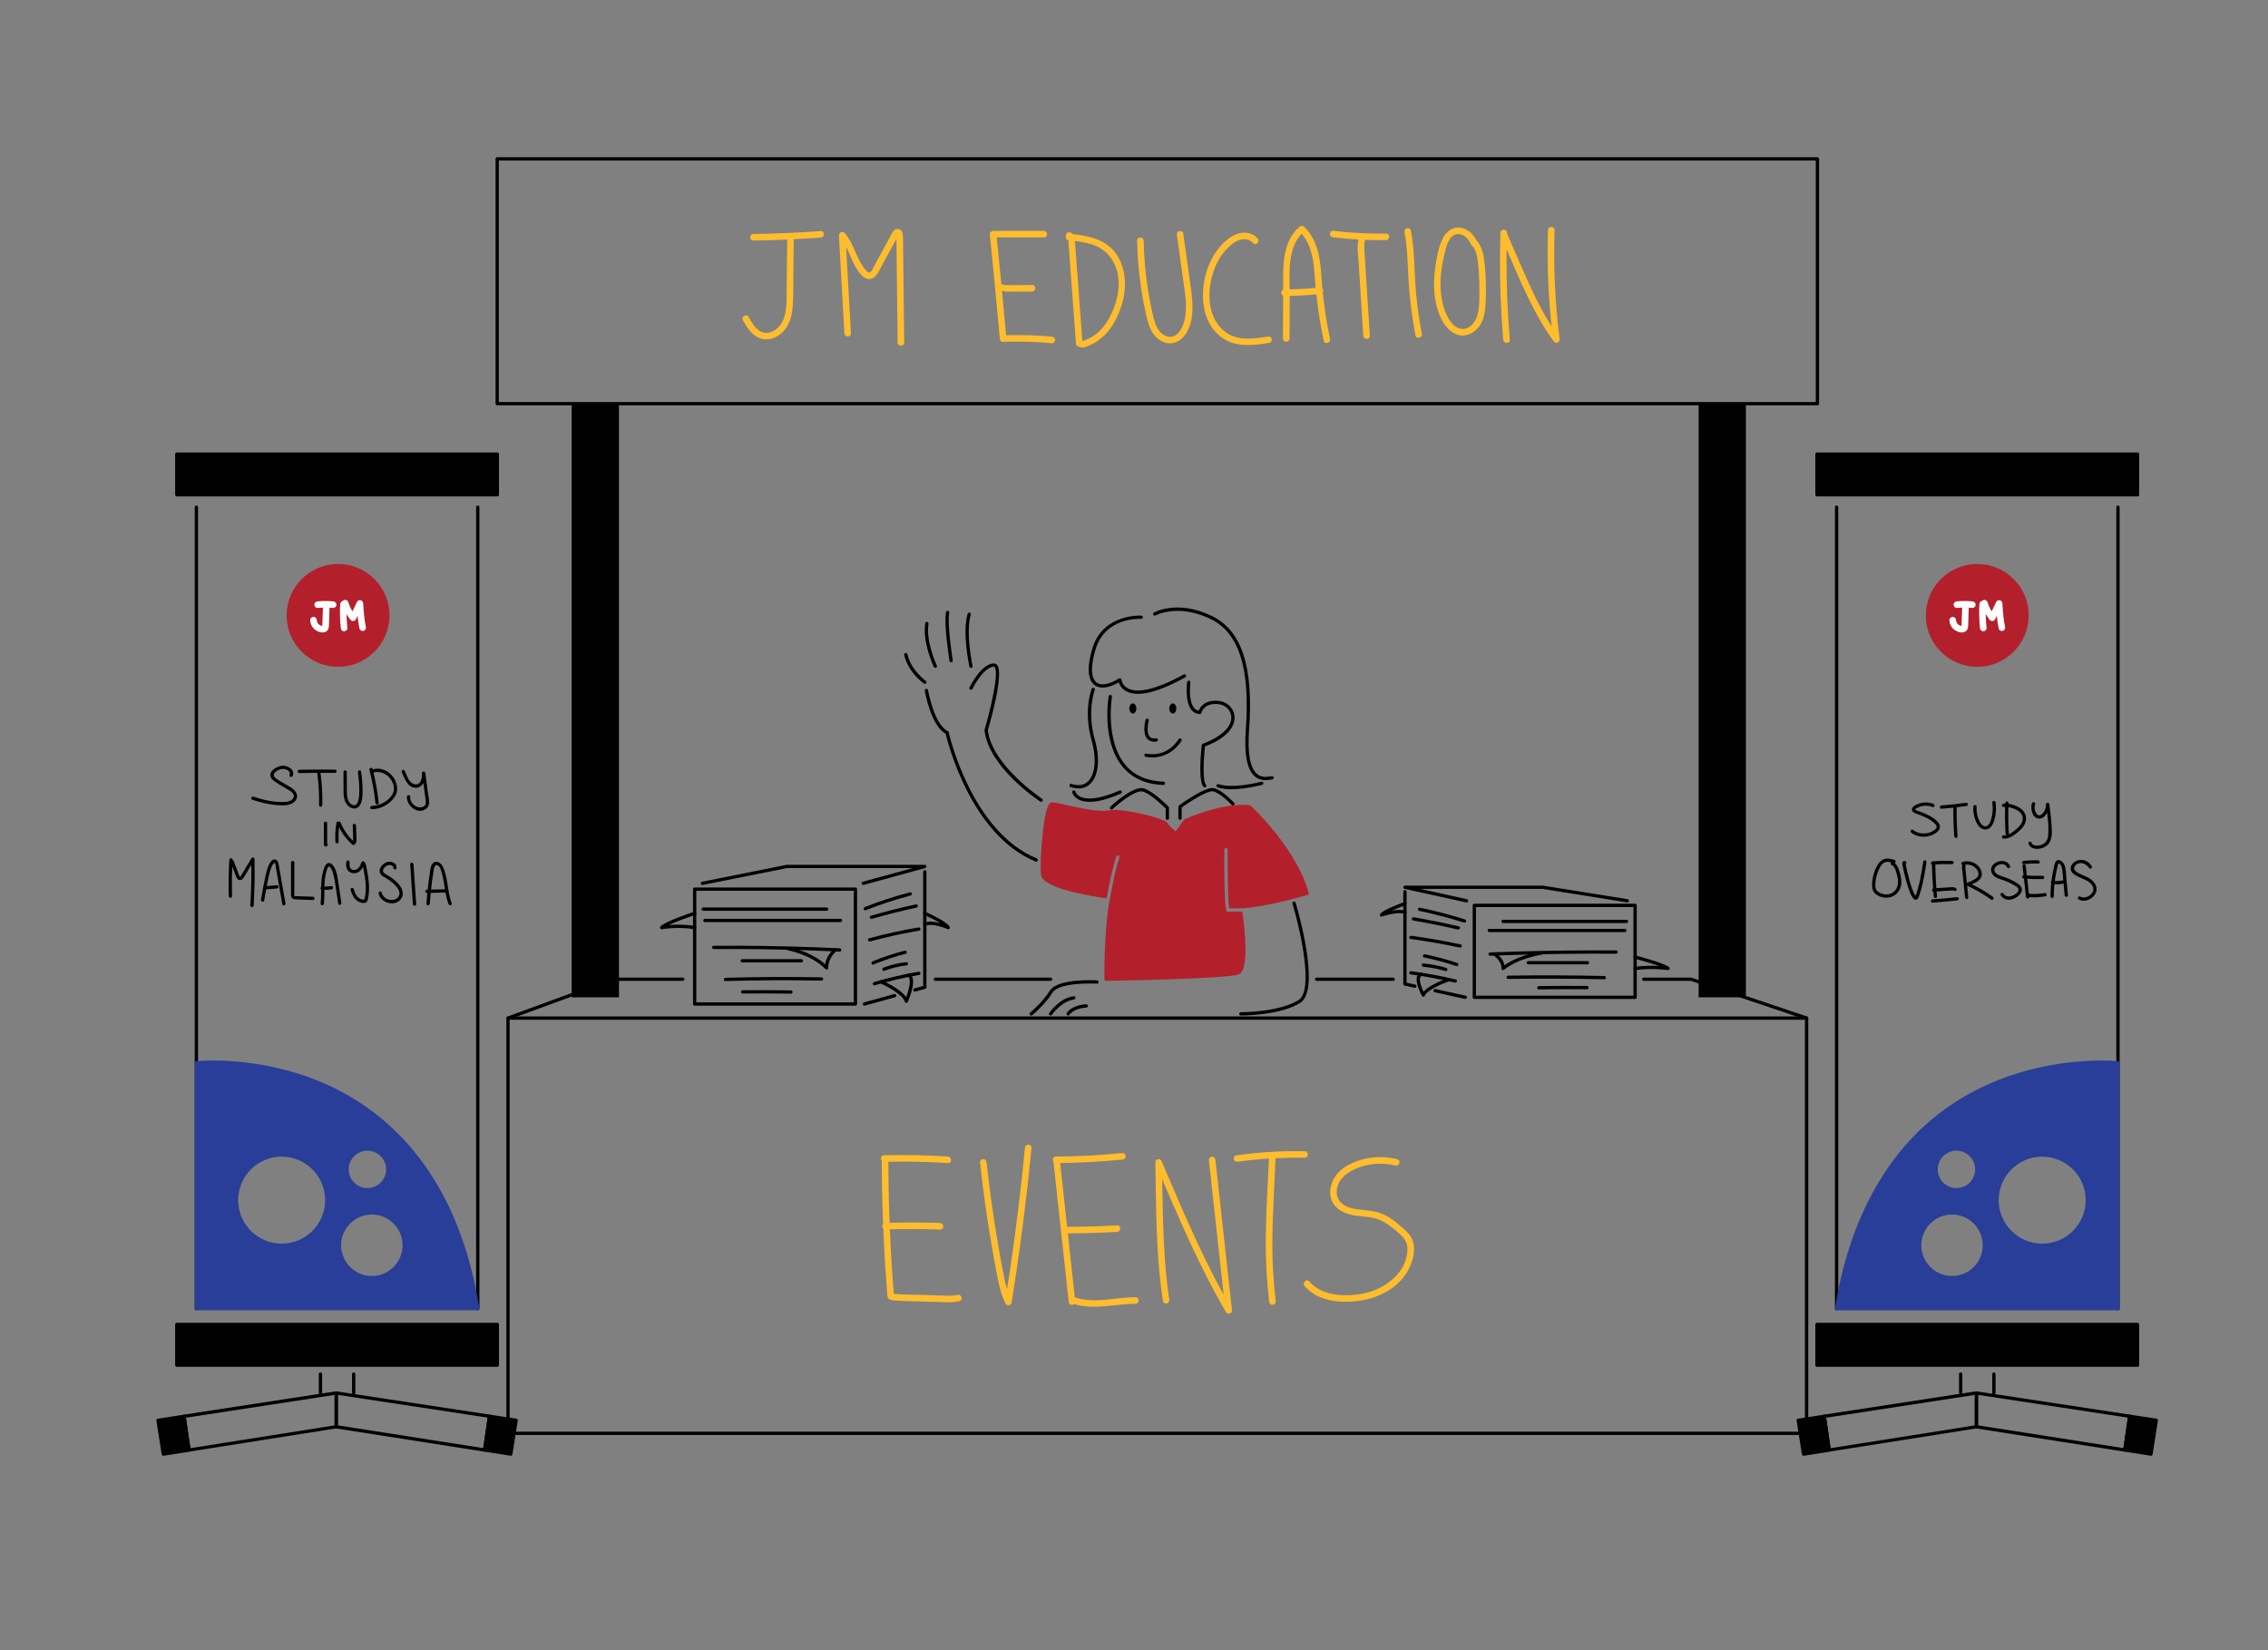 <?xml version="1.0" encoding="UTF-8"?>
<svg id="vector" xmlns="http://www.w3.org/2000/svg" version="1.1" viewBox="0 0 690.23 502.34">
  <rect x="0" y="0" width="690.23" height="502.34" fill="#808080" stroke="none"/>
  <!-- Generator: Adobe Illustrator 30.1.0, SVG Export Plug-In . SVG Version: 2.1.1 Build 136)  -->
  <defs>
    <style>
      .st0 {
        fill: #fdbd2e;
      }

      .st1 {
        fill: #293e98;
      }

      .st2 {
        fill: #fff;
      }

      .st3 {
        fill: #b41f2c;
      }
    </style>
  </defs>
  <path d="M553.1,123.36H151.32c-.28,0-.5-.22-.5-.5V48.35c0-.28.22-.5.5-.5h401.79c.28,0,.5.22.5.5v74.51c0,.28-.22.5-.5.5h-.01ZM151.82,122.36h400.79V48.85H151.82v73.51Z"/>
  <path d="M549.82,436.76H154.6c-.28,0-.5-.22-.5-.5v-126.38c0-.28.22-.5.5-.5h395.21c.28,0,.5.22.5.5v126.38c0,.28-.22.5-.5.5h.01ZM155.1,435.76h394.21v-125.38H155.1v125.38Z"/>
  <path d="M346.31,211.18c-1.38,0-2.55-.26-3.52-.77-1.46-.78-2.07-1.95-2.32-2.71-4.01,2.27-6.23,1.7-7.39.8-2.11-1.64-2.32-5.63-.6-11.25,3.22-10.51,14.76-9.9,14.87-9.88.28.02.48.25.47.53-.02.28-.26.49-.53.47-.44-.03-10.87-.57-13.85,9.18-1.57,5.12-1.47,8.82.26,10.17,1.37,1.07,3.8.64,6.85-1.21.15-.09.33-.1.48-.02.15.08.26.23.27.4,0,.07.2,1.72,1.98,2.65,2.16,1.13,6.86,1.31,16.95-4.25.24-.14.55-.05.68.2.13.24.05.55-.2.68-6.06,3.34-10.88,5.02-14.39,5.02h0Z"/>
  <path d="M366.61,239.64c-.14,0-.28-.06-.38-.17-1.66-1.92-.62-11.59-.49-12.69.02-.19.15-.35.32-.41,5.82-2.18,9.05-5.34,8.64-8.46-.25-1.89-1.89-3.41-3.92-3.6-4.4-.44-5.1,2.5-5.13,2.62-.05.23-.25.4-.49.4h-.01c-1-.03-1.84-.42-2.49-1.18-2.15-2.52-1.41-8.31-1.38-8.55.04-.27.29-.47.56-.43.27.04.47.29.43.56,0,.06-.72,5.59,1.15,7.77.38.45.84.71,1.39.8.4-1.01,1.81-3.39,6.07-2.98,2.48.24,4.5,2.12,4.81,4.47.22,1.72-.21,6.04-8.99,9.42-.43,4-.72,10.45.29,11.62.18.21.16.52-.05.71-.09.08-.21.12-.33.12v-.02Z"/>
  <path d="M385.16,237.45c-1.07,0-2.31-.25-3.39-1.24-2.3-2.1-3.16-6.71-2.63-14.12,1.37-18.88-2.1-29.62-10.92-33.79-9.89-4.67-16.5-1.01-16.57-.97-.24.13-.54.05-.68-.19-.14-.24-.05-.54.19-.68.29-.16,7.14-3.96,17.49.94,9.24,4.37,12.89,15.41,11.49,34.76-.51,6.98.27,11.46,2.3,13.31,1.42,1.3,3.17,1,4.33.81l.27-.04c.26-.04.53.14.57.42.04.27-.14.53-.42.57l-.26.04c-.46.08-1.09.18-1.78.18h.01Z"/>
  <path d="M374.78,240.22c-2.98,0-4.21-.58-4.29-.63-.25-.12-.35-.42-.22-.67.12-.25.42-.34.67-.23.05.02,3.45,1.55,12.93-.76.26-.07.54.1.6.37.07.27-.1.54-.37.6-4.15,1.01-7.19,1.31-9.32,1.31h0Z"/>
  <path d="M354.07,238.92h-.02c-5.37-.19-9.57-2.08-12.46-5.63-6.38-7.83-4.28-20.82-4.18-21.37.05-.27.31-.46.58-.41s.46.3.41.58c-.02.13-2.12,13.1,3.97,20.57,2.7,3.31,6.65,5.08,11.72,5.26.28,0,.49.24.48.52,0,.27-.23.48-.5.48h0Z"/>
  <path d="M328.24,239.97c-.72,0-1.53-.13-2.44-.43-.26-.09-.4-.37-.32-.63.09-.26.37-.4.63-.32,2.05.69,3.78.43,5-.74,2.24-2.14,2.67-7.05,1.11-12.5-2.55-8.93-.09-15.43.01-15.7.1-.26.38-.39.65-.28.26.1.38.39.29.65-.02.06-2.44,6.48.01,15.06,1.69,5.9,1.16,11.07-1.38,13.5-.74.71-1.89,1.4-3.57,1.4h.01Z"/>
  <path d="M331.58,244.05c-1.28,0-2.37-.22-3.27-.67-1.65-.83-1.98-2.13-1.99-2.19-.06-.27.1-.54.37-.6.27-.07.53.1.6.37.01.04.26.94,1.51,1.55,1.63.79,5.03,1.11,11.92-1.89.26-.11.55,0,.66.26.11.25,0,.55-.26.66-3.86,1.68-7.05,2.52-9.53,2.52h-.01Z"/>
  <path d="M355.27,249.53c-.28,0-.5-.22-.5-.5v-2.93c-.76-.76-4.43-4.34-6.9-5.16-2.14-.72-7.42,3.6-9.27,5.32-.2.19-.52.18-.71-.03-.19-.2-.18-.52.03-.71.73-.68,7.17-6.56,10.27-5.54,2.98.99,7.26,5.37,7.44,5.55.09.09.14.22.14.35v3.14c0,.28-.22.5-.5.5h0Z"/>
  <path d="M359.13,249.53c-.28,0-.5-.22-.5-.5v-3.5c0-.16.08-.31.21-.4.81-.59,7.97-5.74,10.52-5.25s6.09,4.31,6.24,4.47c.19.2.17.52-.03.71s-.52.18-.71-.03c-.04-.04-3.47-3.74-5.7-4.17-1.57-.3-6.59,2.8-9.54,4.93v3.24c0,.28-.22.5-.5.5h.01Z"/>
  <path d="M351.28,225.75c-.9,0-1.62-.29-2.14-.88-1.57-1.78-.55-5.61-.5-5.77.07-.26.34-.42.61-.35.27.07.42.35.35.61-.26.96-.72,3.71.29,4.85.41.47,1.05.63,1.93.5.27-.03.53.15.57.42s-.15.53-.42.57c-.24.03-.47.05-.69.05h0Z"/>
  <path d="M350.63,230.54c-1.19,0-1.97-.2-1.99-.2-.27-.07-.43-.34-.36-.61s.34-.42.61-.36c.24.06,5.97,1.48,9.82-4.39.15-.23.46-.29.69-.14s.29.46.14.69c-2.8,4.27-6.62,5.01-8.92,5.01h0Z"/>
  <ellipse cx="356.93" cy="215.63" rx="1.07" ry="1.54"/>
  <ellipse cx="344.76" cy="215.63" rx="1.07" ry="1.54"/>
  <path d="M316.85,244.04c-.09,0-.19-.03-.28-.08-.64-.42-15.69-10.45-16.95-21.66,0-.07,0-.13.02-.2,1.9-6.44,4.41-17.29,3.07-19.04-.09-.12-.18-.15-.26-.14-2.67.07-5.6,4.89-6.5,6.75-.12.25-.42.35-.67.23-.25-.12-.35-.42-.23-.67.14-.29,3.56-7.21,7.38-7.31.45.02.81.17,1.08.53,2.05,2.68-2.24,17.67-2.88,19.83,1.29,10.7,16.34,20.73,16.49,20.83.23.15.29.46.14.69-.1.15-.26.22-.42.22v.02Z"/>
  <path d="M295.5,203.28c-.23,0-.44-.16-.49-.39-.09-.42-2.23-10.42-.52-16.08.08-.26.36-.41.62-.33s.41.36.33.62c-1.63,5.42.52,15.48.54,15.58.06.27-.11.54-.38.59-.04,0-.07,0-.11,0h0Z"/>
  <path d="M289.45,201.59c-.24,0-.45-.18-.49-.42-.07-.47-1.79-11.43-1.06-14.86.06-.27.32-.45.59-.39s.44.32.39.59c-.68,3.25,1.05,14.38,1.07,14.5.04.27-.14.53-.42.57h-.08Z"/>
  <path d="M284.65,203.28c-.19,0-.37-.11-.45-.29-.14-.3-3.53-7.5-2.62-13.28.04-.27.3-.46.57-.42.27.04.46.3.42.57-.86,5.47,2.5,12.62,2.54,12.7.12.25.01.55-.24.67-.07.03-.14.05-.21.05h-.01Z"/>
  <path d="M281.45,208.15c-.1,0-.2-.03-.29-.09-.2-.14-4.8-3.45-5.98-8.69-.06-.27.11-.54.38-.6.27-.06.54.11.6.38,1.1,4.86,5.54,8.06,5.58,8.09.23.16.28.47.12.7-.1.14-.25.21-.41.21h0Z"/>
  <path d="M315.34,262.26c-.06,0-.13-.01-.19-.04-19.6-8.06-26.69-36.05-27.36-38.9-4.46-2.43-6.28-12.63-6.35-13.07-.05-.27.13-.53.41-.58.27-.06.53.13.58.41.02.1,1.86,10.46,6.02,12.45.14.07.24.19.27.34.07.3,6.76,30.17,26.82,38.42.25.11.38.4.27.65-.08.19-.27.31-.46.31h0Z"/>
  <path d="M377.76,309.09h-.12c-.28,0-.5-.23-.5-.5s.23-.5.5-.5h.05c.78,0,11.59-.07,17.47-3.67,4.87-2.98.35-22.21-1.81-29.37-.08-.26.07-.54.33-.62.27-.08.54.07.62.33.33,1.08,7.9,26.52,1.37,30.51-6.04,3.7-16.59,3.82-17.92,3.82h.01Z"/>
  <path d="M313.83,309.09c-.14,0-.29-.06-.39-.18-.17-.21-.14-.53.07-.7.04-.03,3.76-3.09,5.94-6.62,2.38-3.87,13.94-3.22,14.43-3.19.28.02.49.25.47.53-.02.27-.22.48-.53.47-3.18-.19-11.81-.07-13.52,2.72-2.27,3.69-6,6.75-6.16,6.88-.09.08-.2.11-.32.11v-.02Z"/>
  <path d="M319.74,309.09c-.1,0-.19-.03-.28-.08-.23-.15-.29-.46-.14-.69.12-.18,3.04-4.47,7.4-5.1.27-.03.53.15.57.42.04.27-.15.53-.42.57-3.92.57-6.69,4.62-6.72,4.66-.1.14-.25.22-.42.22h.01Z"/>
  <path d="M325.08,309.09c-.07,0-.15-.02-.22-.05-.25-.12-.35-.41-.23-.66.04-.09,1.16-2.33,5.9-2.72.26-.02.52.18.54.46.02.28-.18.52-.46.54-4.1.34-5.07,2.14-5.08,2.16-.09.17-.27.27-.45.27Z"/>
  <path d="M549.82,310.38s-.11,0-.16-.03l-35.07-11.8h-14.34c-.28,0-.5-.22-.5-.5s.22-.5.5-.5h14.43s.11,0,.16.03l35.14,11.83c.26.09.4.37.31.63-.07.21-.26.34-.47.34h0Z"/>
  <path d="M424,298.55h-23.3c-.28,0-.5-.22-.5-.5s.22-.5.5-.5h23.3c.28,0,.5.22.5.5s-.22.5-.5.5Z"/>
  <path d="M319.74,298.55h-35.09c-.28,0-.5-.22-.5-.5s.22-.5.5-.5h35.09c.28,0,.5.22.5.5s-.22.5-.5.5Z"/>
  <path d="M154.6,310.38c-.2,0-.4-.12-.47-.33-.09-.26.04-.55.3-.64l32.28-11.83c.05-.02.11-.03.17-.03h20.89c.28,0,.5.22.5.5s-.22.5-.5.5h-20.8l-32.2,11.8c-.06.02-.11.03-.17.03Z"/>
  <g>
    <path d="M260.34,306.09h-48.93c-.28,0-.5-.22-.5-.5v-34.97c0-.28.22-.5.5-.5h48.93c.28,0,.5.22.5.5v34.97c0,.28-.22.5-.5.5ZM211.91,305.09h47.93v-33.97h-47.93v33.97Z"/>
    <path d="M262.71,269.36c-.22,0-.42-.15-.48-.37-.07-.27.08-.54.35-.61l15.15-4.16h-38.25l-25.61,5.13c-.26.06-.53-.12-.59-.39-.05-.27.12-.53.39-.59l25.7-5.14h42.06c.25,0,.46.18.5.42.03.25-.12.48-.36.55l-18.73,5.14s-.09.02-.13.02Z"/>
    <path d="M263.09,306.09c-.22,0-.42-.15-.48-.37-.07-.27.08-.54.35-.62l9.18-2.54c.27-.07.54.08.62.35.07.27-.08.54-.35.62l-9.18,2.54s-.09.02-.13.02h0Z"/>
    <path d="M278.42,301.84c-.22,0-.42-.15-.48-.37-.07-.27.08-.54.35-.62l2.66-.74v-34.74c0-.28.22-.5.5-.5s.5.22.5.5v35.12c0,.22-.15.42-.37.48l-3.03.84s-.09.02-.13.02h0Z"/>
    <path d="M214.01,277.21h37.58c.64,0,.64-1,0-1h-37.58c-.64,0-.64,1,0,1h0Z"/>
    <path d="M214.52,280.66h41.28c.64,0,.64-1,0-1h-41.28c-.64,0-.64,1,0,1h0Z"/>
    <path d="M255.55,288.64c-9.95-.47-19.91-.74-29.87-.78-2.82-.01-5.65,0-8.47.01-.64,0-.64,1,0,1,9.96-.07,19.93.06,29.88.42,2.82.1,5.64.22,8.46.35.64.03.64-.97,0-1h0Z"/>
    <path d="M225.89,292.93h18.02c.64,0,.64-1,0-1h-18.02c-.64,0-.64,1,0,1h0Z"/>
    <path d="M220.78,298.61c9.75-.28,19.51-.32,29.27-.14.64.01.64-.99,0-1-9.76-.18-19.52-.13-29.27.14-.64.02-.64,1.02,0,1h0Z"/>
    <path d="M226.02,302.4c4.9-.06,9.8-.04,14.7.05.64.01.64-.99,0-1-4.9-.09-9.8-.1-14.7-.05-.64,0-.64,1.01,0,1h0Z"/>
    <path d="M251.58,295.1c-.13,0-.26-.05-.36-.15-4.37-4.43-11.42-5.7-11.49-5.71-.27-.05-.46-.31-.41-.58s.31-.46.58-.41c.29.05,6.65,1.19,11.23,5.24.18-1.17.79-3.05,2.8-4.79.21-.18.52-.16.71.05.18.21.16.52-.05.71-2.74,2.37-2.52,4.98-2.51,5.09.02.21-.09.41-.29.5-.07.03-.14.05-.21.05h0Z"/>
    <path d="M211.41,282.83h-.08c-5.13-.87-9.83-.01-9.88,0-.2.04-.42-.06-.52-.24-.11-.18-.09-.41.04-.57,1.21-1.48,9.35-4.2,10.28-4.5.27-.09.54.06.63.32.09.26-.06.54-.32.63-2.38.79-5.89,2.07-8.03,3.09,1.91-.16,4.83-.25,7.96.28.27.05.46.3.41.58-.04.24-.25.42-.49.42h0Z"/>
    <path d="M263.45,277.05c4.47-1.77,9.04-3.26,13.69-4.48.62-.16.36-1.13-.27-.96-4.65,1.21-9.22,2.71-13.69,4.48-.59.23-.33,1.2.27.96h0Z"/>
    <path d="M265.33,279.67c4.51-1.3,9.06-2.45,13.64-3.44.63-.14.36-1.1-.27-.96-4.58,1-9.13,2.15-13.64,3.44-.62.18-.35,1.14.27.96h0Z"/>
    <path d="M264.77,286.54c4.95-1.33,9.96-2.43,15.01-3.29.63-.11.36-1.07-.27-.96-5.05.87-10.06,1.96-15.01,3.29-.62.17-.36,1.13.27.96h0Z"/>
    <path d="M265.81,293.58c3.19-1.32,6.47-2.41,9.81-3.27.62-.16.36-1.12-.27-.96-3.34.86-6.62,1.95-9.81,3.27-.59.24-.33,1.21.27.96h0Z"/>
    <path d="M269.14,295.48c2.16-.82,4.41-1.38,6.7-1.63.27-.03.5-.21.5-.5,0-.25-.23-.53-.5-.5-2.39.26-4.73.81-6.97,1.67-.6.23-.34,1.19.27.96h0Z"/>
    <path d="M266.25,299.88c4.45-1.3,8.97-2.35,13.54-3.15.63-.11.36-1.07-.27-.96-4.57.79-9.09,1.84-13.54,3.15-.62.18-.35,1.15.27.96h0Z"/>
    <path d="M275.84,305.24h-.04c-.21-.02-.39-.16-.45-.37-.61-2.18-5.6-4.77-7.47-5.59-.25-.11-.37-.4-.26-.66.11-.25.41-.37.66-.26.26.11,5.65,2.48,7.5,5.16.96-2.55,1.64-5.71.51-6.25-.25-.12-.35-.42-.23-.67s.42-.35.67-.23c2.6,1.25.09,7.35-.44,8.56-.08.18-.26.3-.46.3h.01Z"/>
    <path d="M288.6,282.83c-.06,0-.13-.01-.19-.04-1.97-.82-5.52-1.8-6.66-.96-.22.17-.53.12-.7-.1s-.12-.54.1-.7c1.13-.84,3.28-.52,5.03-.05-1.35-.81-3.2-1.76-4.94-2.54-.25-.11-.36-.41-.25-.66s.41-.36.66-.25c1.62.74,6.94,3.24,7.42,4.64.06.19.01.39-.13.53-.09.09-.22.13-.34.13Z"/>
  </g>
  <g>
    <path d="M497.62,304.05h-48.93c-.28,0-.5-.22-.5-.5v-27.98c0-.28.22-.5.5-.5h48.93c.28,0,.5.22.5.5v27.98c0,.28-.22.5-.5.5ZM449.19,303.05h47.93v-26.98h-47.93v26.98Z"/>
    <path d="M446.31,274.67s-.07,0-.11-.01l-18.73-4.11c-.25-.05-.42-.29-.39-.54s.24-.45.5-.45h41.96l25.78,4.12c.27.04.46.3.42.57-.04.27-.3.46-.57.42l-25.7-4.11h-37.28l14.23,3.13c.27.06.44.33.38.6-.05.23-.26.39-.49.39h0Z"/>
    <path d="M445.93,304.05s-.07,0-.11-.01l-9.18-2.03c-.27-.06-.44-.33-.38-.6.06-.27.32-.44.6-.38l9.18,2.03c.27.06.44.33.38.6-.05.23-.26.39-.49.39h0Z"/>
    <path d="M430.6,300.66s-.07,0-.11-.01l-3.03-.67c-.23-.05-.39-.25-.39-.49v-28.1c0-.28.22-.5.5-.5s.5.22.5.5v27.7l2.63.58c.27.06.44.33.38.6-.05.23-.26.39-.49.39h0Z"/>
    <path d="M495.01,279.95h-37.58c-.64,0-.64,1,0,1h37.58c.64,0,.64-1,0-1h0Z"/>
    <path d="M494.5,282.71h-41.28c-.64,0-.64,1,0,1h41.28c.64,0,.64-1,0-1h0Z"/>
    <path d="M453.48,290.9c9.95-.38,19.91-.59,29.87-.63,2.82-.01,5.65,0,8.47.01.64,0,.64-1,0-1-9.96-.06-19.92.05-29.88.33-2.82.08-5.64.18-8.46.28-.64.02-.64,1.02,0,1h0Z"/>
    <path d="M483.13,292.52h-18.02c-.64,0-.64,1,0,1h18.02c.64,0,.64-1,0-1h0Z"/>
    <path d="M488.25,297.07c-9.75-.22-19.51-.26-29.27-.11-.64,0-.64,1.01,0,1,9.76-.14,19.51-.11,29.27.11.64.01.64-.99,0-1h0Z"/>
    <path d="M483,300.1c-4.9-.04-9.8-.03-14.7.04-.64,0-.64,1.01,0,1,4.9-.07,9.8-.08,14.7-.04.64,0,.64-.99,0-1h0Z"/>
    <path d="M457.44,295.26c-.08,0-.17-.02-.24-.06-.18-.1-.28-.3-.25-.5,0-.08.2-2.08-2.47-3.94-.23-.16-.28-.47-.13-.7.16-.23.47-.28.7-.13,2,1.38,2.63,2.9,2.83,3.87,4.58-3.26,10.97-4.18,11.26-4.22.25-.03.52.15.56.43.04.27-.15.53-.43.56-.07,0-7.14,1.03-11.51,4.58-.09.07-.2.11-.32.11h0Z"/>
    <path d="M497.61,295.26c-.25,0-.46-.18-.49-.43-.04-.27.15-.53.43-.56,2.8-.38,5.43-.37,7.32-.26-2.15-.77-5.22-1.66-7.38-2.23-.27-.07-.43-.34-.36-.61s.34-.43.61-.36c1.51.4,9.09,2.45,10.27,3.6.16.15.19.39.1.58-.1.19-.31.31-.52.27-.05,0-4.76-.69-9.91,0h-.07Z"/>
    <path d="M445.84,279.85c-4.5-1.42-9.07-2.61-13.69-3.58-.63-.13-.9.83-.27.96,4.62.97,9.19,2.16,13.69,3.58.62.19.88-.77.27-.96h0Z"/>
    <path d="M443.95,281.95c-4.52-1.04-9.07-1.96-13.64-2.75-.63-.11-.9.85-.27.96,4.57.8,9.12,1.71,13.64,2.75.63.14.89-.82.27-.96h0Z"/>
    <path d="M444.52,287.45c-4.97-1.07-9.98-1.94-15.01-2.63-.63-.09-.9.88-.27.96,5.03.69,10.04,1.57,15.01,2.63.63.13.9-.83.27-.96h0Z"/>
    <path d="M443.48,293.08c-3.22-1.07-6.49-1.94-9.81-2.62-.63-.13-.9.84-.27.96,3.32.68,6.6,1.55,9.81,2.62.61.2.87-.76.27-.96h0Z"/>
    <path d="M440.15,294.6c-2.27-.69-4.61-1.13-6.97-1.34-.64-.06-.64.94,0,1,2.27.2,4.52.64,6.7,1.3.62.19.88-.78.27-.96h0Z"/>
    <path d="M443.04,298.12c-4.47-1.05-8.99-1.88-13.54-2.52-.63-.09-.9.88-.27.96,4.55.63,9.07,1.47,13.54,2.52.63.15.89-.82.27-.96h0Z"/>
    <path d="M433.18,303.38c-.18,0-.35-.1-.44-.26-.22-.41-2.16-4.04-1.46-5.97.19-.51.54-.88,1.04-1.06.26-.1.55.03.65.29s-.03.55-.29.65c-.22.09-.37.24-.46.47-.38,1.02.4,3.07,1,4.36,1.78-2.12,6.89-3.95,7.54-4.18.25-.09.54.05.64.31.09.26-.05.55-.31.64-1.87.65-6.85,2.71-7.44,4.42-.07.19-.23.32-.43.33h-.04Z"/>
    <path d="M420.43,278.99c-.14,0-.27-.06-.37-.16-.13-.14-.17-.35-.09-.53.47-1.12,5.36-3,7.44-3.75.26-.09.55.04.64.3.09.26-.04.55-.3.64-1.42.52-2.94,1.13-4.19,1.69,1.57-.28,3.31-.4,4.27.17.24.14.32.45.17.68-.14.24-.45.32-.68.17-1.17-.69-4.75.1-6.74.76-.05.02-.11.03-.16.03h0Z"/>
  </g>
  <path class="st3" d="M398.27,271.79c-3.7-13.63-17.45-26.4-17.59-26.53-.07-.07-.17-.11-.27-.13-7.72-1.11-19.33,3.95-19.82,4.17-.08.04-.15.09-.2.16l-2.63,3.61c-.94-.82-2.17-1.99-2.41-2.51-.69-1.51-14.18-4.76-17.95-3.9-2.63.6-8.76-.75-12.82-1.64-2.16-.48-3.73-.82-4.41-.82h0c-.19,0-.47.07-.74.37-2,2.24-3.05,17.84-2.62,21.68.47,4.16,15.03,6.49,19.97,7.17.67-3.58,2.04-10.6,2.97-12.75.11-.25.4-.37.66-.26.25.11.37.4.26.66-1.2,2.75-3.27,14.53-3.29,14.65,0,.02-.01.03-.02.05-1.46,10.79-1.25,22.17-1.25,22.29,0,.27.23.49.5.49h0c1.5-.02,36.79-.61,40.37-1.97,3.3-1.26,1.84-13.94,1.1-19.09-1.86-.05-3.8-.06-4.17.04-.15.04-.36,0-.48-.1-.23-.18-.92-.71-.82-18.8,0-.28.23-.5.5-.5h0c.28,0,.5.23.5.5-.03,6.14.07,16.02.46,17.87.84-.07,2.52-.05,3.87-.02v-.03c6.92-.28,19.45-3.89,20-4.05.26-.08.42-.35.34-.61h0Z"/>
  <rect x="173.99" y="123.1" width="14.39" height="180.46"/>
  <rect x="516.95" y="123.1" width="14.39" height="180.46"/>
  <g>
    <path class="st0" d="M291.41,394.12c-1.58.38-3.22.25-4.82.2-1.7-.05-3.4-.11-5.09-.16-3.15-.1-6.33-.11-9.48-.34-.53-6.54-.93-13.09-1.2-19.64,5.09-.13,10.19-.12,15.29.06,1.29.04,1.29-1.96,0-2-5.12-.18-10.25-.19-15.37-.06-.13-3.34-.23-6.67-.3-10.01-.05-2.86-.08-5.71-.08-8.57,6.04-.11,12.09.02,18.12.41,1.29.08,1.28-1.92,0-2-6.46-.42-12.94-.55-19.42-.39-.97.02-1.21,1.17-.71,1.72,0,6.4.15,12.8.4,19.2-.35.41-.33,1.08.06,1.44.16,3.83.35,7.66.6,11.48.2,3.05.42,6.1.68,9.15.04.49.36.79.74.9.15.14.35.25.6.27,3.43.28,6.89.27,10.32.39,1.7.05,3.4.11,5.09.16,1.71.06,3.42.13,5.1-.28,1.25-.3.72-2.23-.53-1.93Z"/>
    <path class="st0" d="M312.92,348.38c-.58,0-.95.46-1,1-1.17,12.15-2.64,24.28-4.42,36.36-.33,2.23-.68,4.46-1.03,6.68-.4-1.34-.7-2.72-.97-4.09-.55-2.75-1.05-5.51-1.53-8.27-.97-5.57-1.83-11.16-2.57-16.76-.42-3.17-.8-6.35-1.15-9.53-.06-.54-.42-1-1-1-.49,0-1.06.46-1,1,1.26,11.5,2.98,22.95,5.17,34.31.58,2.99,1.25,5.96,2.6,8.71.36.73,1.69.6,1.83-.24,1.97-12.23,3.64-24.51,5.01-36.83.38-3.45.74-6.9,1.07-10.35.05-.54-.5-1-1-1h-.01Z"/>
    <path class="st0" d="M345.55,394.83c-6.12.02-12.47,2.06-18.45.04-.71-6.49-1.41-12.98-2.12-19.47,5.01-.02,10.01-.17,15.01-.45,1.28-.07,1.29-2.07,0-2-5.07.29-10.15.44-15.23.46-.39-3.54-.77-7.09-1.16-10.63l-.96-8.79c6.33-.07,12.65-.42,18.95-1.05.54-.05,1-.42,1-1,0-.5-.46-1.05-1-1-6.72.68-13.47,1.04-20.22,1.07-.93,0-1.18,1.05-.76,1.63,1.2,11.05,2.4,22.09,3.61,33.14.34,3.13.68,6.27,1.02,9.4.06.54.42,1,1,1,.23,0,.48-.1.67-.27,6.08,1.9,12.44-.06,18.64-.08,1.29,0,1.29-2,0-2Z"/>
    <path class="st0" d="M369.89,353.04c-.06-.54-.42-1-1-1-.49,0-1.06.46-1,1,1.31,11.88,2.61,23.77,3.92,35.65.2,1.81.4,3.61.6,5.42-5.41-9.86-10.07-20.12-14.52-30.44-1.44-3.34-2.86-6.68-4.27-10.02-.01-.03-.04-.04-.05-.06-.21-1.08-1.98-1.03-1.96.18.18,10.99.2,22.02,1.19,32.97.28,3.1.65,6.2,1.11,9.28.08.53.75.83,1.23.7.57-.16.78-.69.7-1.23-1.61-10.73-1.89-21.6-2.08-32.43-.02-1.39-.05-2.77-.07-4.16,4.43,10.43,8.95,20.82,14.16,30.89,1.67,3.22,3.4,6.41,5.22,9.55.47.8,1.98.52,1.86-.5-1.31-11.88-2.61-23.77-3.92-35.65-.37-3.38-.74-6.77-1.11-10.15h-.01Z"/>
    <path class="st0" d="M388.2,352.53c2.95-.14,5.9-.2,8.86-.13,1.29.03,1.29-1.97,0-2-6.98-.15-13.96.28-20.87,1.26-.54.08-.83.76-.7,1.23.16.58.69.77,1.23.7,3.14-.44,6.31-.75,9.47-.95-.53,11.3-1.36,22.65-.76,33.97.17,3.2.45,6.39.82,9.57.06.54.41,1,1,1,.49,0,1.06-.46,1-1-.66-5.63-1.01-11.3-1.03-16.97-.02-5.72.26-11.43.53-17.14.15-3.18.3-6.35.44-9.53h.01Z"/>
    <path class="st0" d="M429.34,376.4c-.86-1.38-2.17-2.43-3.4-3.47-1.26-1.07-2.58-2.09-4.04-2.88-1.54-.83-3.17-1.3-4.9-1.54-1.74-.24-3.51-.28-5.22-.67-1.38-.32-2.78-.85-3.78-1.9-.98-1.02-1.32-2.45-1.16-3.83.4-3.45,3.61-5.63,6.62-6.74,3.58-1.32,7.49-1.54,11.2-.63,1.25.31,1.78-1.62.53-1.93-3.33-.82-6.82-.83-10.15-.01-3,.73-6.15,2.15-8.16,4.57-1.96,2.36-2.79,5.74-1.32,8.57,1.46,2.82,4.76,3.79,7.68,4.16,1.77.22,3.56.27,5.29.74,1.59.43,3.02,1.24,4.34,2.2,1.3.94,2.57,2.01,3.71,3.14,1.2,1.19,1.8,2.53,1.76,4.23-.15,6.24-5.66,10.98-11.22,12.71-3.32,1.03-6.95,1.38-10.4.94-3.12-.4-6.19-1.59-8.27-4.03-.84-.98-2.24.44-1.41,1.41,4.03,4.73,11.04,5.3,16.79,4.46,6.26-.91,12.47-4.28,15.2-10.23,1.29-2.8,2.05-6.49.3-9.27h0Z"/>
  </g>
  <g>
    <path class="st0" d="M249.77,70.33c-6.82.5-13.66.79-20.5.88-1.29.02-1.29,2.02,0,2,3.45-.04,6.91-.14,10.36-.29-.06.42-.07.86-.07,1.28-.02,1.58-.03,3.16-.05,4.74-.04,3.28-.07,6.57-.11,9.85-.03,2.81.08,5.79-.99,8.45-.82,2.05-2.77,4.02-5.11,4.07-2.75.05-4.31-2.75-5.47-4.84-.62-1.13-2.35-.12-1.73,1.01,1.23,2.22,2.69,4.57,5.19,5.49,2.51.93,5.27-.19,7.05-2.03,2.04-2.1,2.72-5.03,2.93-7.87.24-3.24.14-6.52.18-9.77.02-1.91.04-3.82.06-5.74,0-.96.02-1.91.03-2.87,0-.46-.02-.94.02-1.4,0-.16.16-.44-.03-.37.08-.03.14-.08.21-.12,2.68-.13,5.36-.29,8.04-.48,1.28-.09,1.29-2.09,0-2h0Z"/>
    <path class="st0" d="M274.78,71.75c-.04-.9-.38-1.9-1.41-2.05-1.16-.16-1.71.93-2.18,1.79l-1.67,3.07c-1.15,2.12-2.31,4.23-3.46,6.35-.28.52-.73,1.81-1.39,2.01-.63.19-1.48-1.06-1.79-1.47-2.43-3.28-3.1-7.51-5.87-10.58-.71-.79-1.77.03-1.65.88,0,.06-.03.11-.03.18l1.64,29.51c.07,1.28,2.07,1.29,2,0-.49-8.76-.97-17.52-1.46-26.28,1.06,2.06,1.8,4.32,2.99,6.3.85,1.41,2.27,3.56,4.14,3.47,2.04-.09,2.92-2.61,3.74-4.11,1.14-2.08,2.27-4.16,3.41-6.24.26-.47.52-.95.78-1.42.08-.14.16-.29.24-.43,0,.46.01.93.02,1.39.05,4.71.11,9.41.16,14.12.06,5.33.12,10.66.19,15.99.01,1.29,2.01,1.29,2,0-.11-9.62-.22-19.24-.33-28.86-.01-1.21.01-2.42-.04-3.62h-.03Z"/>
    <path class="st0" d="M320.11,102.46c-4.63-.42-9.28-.56-13.92-.43-.4-4.49-.82-8.97-1.24-13.45,1.24.28,2.55.2,3.83.19,1.77,0,3.54-.02,5.31-.03,1.29,0,1.29-2.01,0-2-1.64,0-3.28.02-4.93.03-.78,0-1.57.02-2.35.01-.62,0-1.3,0-1.88-.26-.06-.03-.12-.03-.18-.05-.45-4.73-.92-9.47-1.41-14.2h14.36c1.29,0,1.29-2,0-2h-15.28s-.09.02-.14.03h-.05c-.5,0-1.06.46-1,1,1.07,10.44,2.07,20.88,3,31.33,0,.09.04.18.07.26-.1.56.2,1.19.93,1.16,4.96-.18,9.93-.04,14.87.41.54.05,1-.49,1-1,0-.58-.46-.95-1-1h.01Z"/>
    <path class="st0" d="M335.91,73.83c-2.84-1.67-6.15-2.19-9.38-2.55-.22-.28-.53-.48-.93-.57-.82-.16-1.33.6-1.23,1.22-.02.07-.03.14-.03.21,0,.5.34.82.78.94.07.54.08,1.1.12,1.64l.24,3.24c.16,2.16.32,4.32.48,6.48.32,4.28.64,8.56.95,12.83.18,2.45.36,4.9.55,7.35.06.75.77,1.05,1.32.92.22.23.53.37.93.26,3.23-.92,5.99-2.87,8-5.55,2.02-2.69,3.4-6.03,4.15-9.3,1.44-6.28-.04-13.66-5.96-17.14v.02ZM336.84,98.02c-1.74,2.78-4.3,4.85-7.44,5.8-.67-8.99-1.34-17.98-2-26.96-.09-1.17-.15-2.34-.26-3.5,2.26.27,4.54.66,6.6,1.6,2.57,1.18,4.51,3.2,5.62,5.8,2.37,5.58.58,12.32-2.51,17.27h0Z"/>
    <path class="st0" d="M360.1,71.03c-.08-.54-.76-.83-1.23-.7-.58.16-.77.69-.7,1.23.65,4.62,1.3,9.25,1.94,13.87.59,4.2,1.43,8.68.15,12.84-.48,1.55-1.36,3.23-2.88,3.96-1.58.76-3.29-.08-4.38-1.29-1.34-1.49-1.79-3.61-2.23-5.51-.51-2.21-.95-4.45-1.32-6.69-.84-5.12-1.29-10.3-1.38-15.48-.02-1.29-2.02-1.29-2,0,.09,5.04.53,10.07,1.3,15.05.38,2.45.84,4.88,1.39,7.29.49,2.19,1.04,4.46,2.43,6.27,1.22,1.58,3.19,2.8,5.25,2.63,2.02-.17,3.6-1.52,4.63-3.19,2.41-3.91,1.97-8.97,1.39-13.32-.75-5.67-1.58-11.32-2.37-16.98v.02Z"/>
    <path class="st0" d="M385.79,102.45c-3.49.56-7.25,1.13-10.65-.17-2.89-1.1-5.07-3.72-6.11-6.57-1.23-3.39-1.17-7.14-.4-10.63.7-3.13,2.02-6.19,4.12-8.64,1.13-1.32,2.51-2.63,4.15-3.28,1.52-.6,3.33-.5,4.44.81.84.98,2.24-.44,1.41-1.41-1.16-1.36-3.04-1.92-4.77-1.71-1.93.23-3.61,1.29-5.05,2.55-2.8,2.47-4.7,5.85-5.78,9.4-2.15,7.1-1.36,16.56,5.75,20.61,4.1,2.34,8.97,1.66,13.41.95.53-.08.83-.75.7-1.23-.16-.57-.69-.78-1.23-.7v.02Z"/>
    <path class="st0" d="M402.53,89.02c.1-.15.18-.32.18-.53,0-.25-.11-.51-.29-.7-.36-4.33-.37-8.82-1.85-12.94-.79-2.18-1.96-4.22-3.67-5.82-.42-.39-.99-.36-1.41,0-3.27,2.72-4.49,7-4.83,11.08-.2,2.4-.15,4.82-.16,7.23v.82c-.77.31-.78,1.53,0,1.84,0,1.56-.01,3.12-.02,4.69l-.03,8.34c0,1.29,2,1.29,2,0,.02-4.32.03-8.65.05-12.97,2.71-.04,5.42-.19,8.12-.46.22,2.07.47,4.13.79,6.18.4,2.65.88,5.29,1.44,7.91.27,1.26,2.2.73,1.93-.53-.99-4.67-1.74-9.39-2.22-14.14h-.03ZM393.5,75.65c.55-1.69,1.43-3.22,2.65-4.49,2.53,2.84,3.39,6.74,3.76,10.46.19,1.99.32,3.99.49,5.99-2.63.26-5.28.41-7.92.44-.02-4.12-.26-8.46,1.02-12.41h0Z"/>
    <path class="st0" d="M421.82,71.08c-5.37.09-10.74-.19-16.08-.84-.54-.07-1,.51-1,1,0,.59.46.93,1,1,2.56.31,5.13.53,7.7.67-.55,2.14-.12,4.56.02,6.72.16,2.52.32,5.04.48,7.57.32,5,.63,10.01.95,15.01.08,1.28,2.08,1.29,2,0-.31-4.92-.62-9.84-.94-14.76-.15-2.44-.31-4.88-.46-7.32-.08-1.24-.16-2.48-.24-3.72-.07-1.12-.14-2.23.2-3.31.01-.04,0-.07.01-.1,2.12.08,4.24.12,6.35.08,1.29-.02,1.29-2.02,0-2h0Z"/>
    <path class="st0" d="M430.24,77.16c-.16-2.35-.42-4.7-.87-7.01-.25-1.26-2.18-.73-1.93.53.79,4.02.9,8.12,1.09,12.2.19,4.1.55,8.19,1.11,12.26.32,2.33.7,4.65,1.14,6.96.24,1.26,2.17.73,1.93-.53-.77-4.02-1.35-8.07-1.73-12.14-.38-4.08-.46-8.18-.74-12.27Z"/>
    <path class="st0" d="M449.23,72.98c-1-1.9-2.75-3.45-4.94-3.7-2.44-.28-4.36,1.43-5.33,3.51-1.12,2.39-1.62,5.14-2.03,7.73-.44,2.77-.65,5.58-.42,8.38.24,2.82.88,5.62,2.13,8.17,1.02,2.09,2.7,4.14,5,4.84,2.53.77,5.01-.53,6.52-2.54,1.65-2.21,1.89-5.11,2-7.77.15-3.52.06-7.04-.26-10.55-.26-2.85-.65-5.88-2.67-8.07h0ZM449.65,95.77c-.51,1.92-1.8,3.93-3.9,4.32-1.91.35-3.56-1.12-4.55-2.58-1.3-1.93-2.01-4.25-2.42-6.51-.86-4.77-.18-9.73.99-14.38.46-1.83,1.09-4.47,3.09-5.21,2.06-.76,4.14,1.18,4.83,2.97.12.3.34.53.62.65.99,1.45,1.31,3.29,1.49,5.01.29,2.7.43,5.42.43,8.13,0,2.5.07,5.17-.58,7.61h0Z"/>
    <path class="st0" d="M472.99,77.47c0-2.47.04-4.94.12-7.41.04-1.29-1.96-1.29-2,0-.29,8.64-.04,17.29.76,25.9.11,1.14.22,2.27.35,3.41-4.1-6.44-7.15-13.5-10.19-20.49-1.1-2.53-2.2-5.06-3.3-7.59-.02-.05-.07-.08-.1-.12v-.3c.04-1.29-1.96-1.29-2,0-.27,8.45-.16,16.91.34,25.36.14,2.4.32,4.8.52,7.19.11,1.27,2.11,1.28,2,0-.72-8.43-1.05-16.88-1-25.34,0-.73.03-1.47.04-2.2,3.1,7.28,6.16,14.62,10.1,21.48,1.28,2.23,2.66,4.4,4.18,6.47.27.36.67.59,1.13.46.39-.11.79-.54.73-.96-1.1-8.57-1.67-17.21-1.69-25.86h0Z"/>
  </g>
  <g>
    <rect x="53.3" y="137.71" width="98.56" height="13.39" rx=".5" ry=".5"/>
    <rect x="53.3" y="402.62" width="98.56" height="13.39" rx=".5" ry=".5"/>
    <g>
      <path d="M59.77,398.82c-.28,0-.5-.22-.5-.5v-243.95c0-.28.22-.5.5-.5s.5.22.5.5v243.95c0,.28-.22.5-.5.5Z"/>
      <path d="M145.4,398.82c-.28,0-.5-.22-.5-.5v-243.95c0-.28.22-.5.5-.5s.5.22.5.5v243.95c0,.28-.22.5-.5.5Z"/>
    </g>
    <g>
      <path d="M97.53,424.48c-.28,0-.5-.22-.5-.5v-5.76c0-.28.22-.5.5-.5s.5.22.5.5v5.76c0,.28-.22.5-.5.5Z"/>
      <path d="M107.64,424.48c-.28,0-.5-.22-.5-.5v-5.76c0-.28.22-.5.5-.5s.5.22.5.5v5.76c0,.28-.22.5-.5.5Z"/>
    </g>
    <g>
      <path d="M57.52,441.85c-.11,0-.21-.03-.3-.1-.11-.08-.18-.2-.2-.33l-1.5-10.27c-.04-.27.15-.52.42-.57l46.31-7.1c.14-.02.29.02.4.11.11.1.17.23.17.38v10.29c0,.25-.18.46-.42.49l-44.81,7.08h-.08v.02ZM56.58,431.5l1.36,9.28,43.89-6.93v-9.28l-45.24,6.94h0Z"/>
      <g>
        <path d="M56.31,430.68c-.11-.08-.24-.11-.37-.09l-7.93,1.21c-.13.02-.25.09-.33.2-.08.11-.11.24-.09.37l1.62,10.29c.02.13.09.25.2.33.09.06.19.1.29.1h.08l7.81-1.23c.27-.04.46-.29.42-.57l-1.5-10.27c-.02-.13-.09-.25-.2-.33h0Z"/>
        <path d="M157.49,432c-.08-.11-.2-.18-.33-.2l-8.1-1.23c-.13-.02-.27.01-.37.09-.11.08-.18.2-.2.33l-1.51,10.27c-.04.27.15.52.42.57l7.98,1.25h.08c.24,0,.45-.18.49-.42l1.63-10.29c.02-.13,0-.27-.09-.37h0Z"/>
      </g>
      <path d="M147.48,441.83h-.08l-45.15-7.06c-.24-.04-.42-.25-.42-.49v-10.29c0-.15.06-.28.17-.38s.26-.14.4-.12l46.66,7.08c.27.04.46.29.42.57l-1.51,10.27c-.02.13-.09.25-.2.33-.09.06-.19.1-.3.1h0ZM102.83,433.84l44.23,6.92,1.36-9.28-45.59-6.92v9.28Z"/>
    </g>
  </g>
  <g>
    <g>
      <rect x="552.47" y="137.71" width="98.56" height="13.39" rx=".5" ry=".5"/>
      <rect x="552.47" y="402.62" width="98.56" height="13.39" rx=".5" ry=".5"/>
    </g>
    <g>
      <path d="M558.94,398.82c-.28,0-.5-.22-.5-.5v-243.95c0-.28.22-.5.5-.5s.5.22.5.5v243.95c0,.28-.22.5-.5.5Z"/>
      <path d="M644.57,398.82c-.28,0-.5-.22-.5-.5v-243.95c0-.28.22-.5.5-.5s.5.22.5.5v243.95c0,.28-.22.5-.5.5Z"/>
    </g>
    <g>
      <path d="M596.7,424.48c-.28,0-.5-.22-.5-.5v-5.76c0-.28.22-.5.5-.5s.5.22.5.5v5.76c0,.28-.22.5-.5.5Z"/>
      <path d="M606.81,424.48c-.28,0-.5-.22-.5-.5v-5.76c0-.28.22-.5.5-.5s.5.22.5.5v5.76c0,.28-.22.5-.5.5Z"/>
    </g>
    <g>
      <path d="M555.68,431.01c-.02-.13-.09-.25-.2-.33s-.25-.11-.37-.09l-7.93,1.21c-.13.02-.25.09-.33.2-.08.11-.11.24-.09.37l1.62,10.29c.02.13.09.25.2.33.09.06.19.1.29.1h.08l7.81-1.23c.27-.04.46-.29.42-.57l-1.5-10.27h0Z"/>
      <path d="M556.68,441.85c-.11,0-.21-.03-.3-.1-.11-.08-.18-.2-.2-.33l-1.5-10.27c-.04-.27.15-.52.42-.57l46.31-7.1c.15-.02.29.02.4.11.11.1.17.23.17.38v10.29c0,.25-.18.46-.42.49l-44.81,7.08h-.08v.02ZM555.75,431.5l1.36,9.28,43.89-6.93v-9.28l-45.24,6.94h-.01Z"/>
      <path d="M656.65,432c-.08-.11-.2-.18-.33-.2l-8.1-1.23c-.13-.02-.27.01-.37.09-.11.08-.18.2-.2.33l-1.51,10.27c-.04.27.15.52.42.57l7.98,1.25h.08c.24,0,.45-.18.49-.42l1.63-10.29c.02-.13-.01-.27-.09-.37h0Z"/>
      <path d="M646.64,441.83h-.08l-45.15-7.06c-.24-.04-.42-.25-.42-.49v-10.29c0-.15.06-.28.17-.38s.26-.14.4-.12l46.66,7.08c.27.04.46.29.42.57l-1.51,10.27c-.02.13-.09.25-.2.33-.09.06-.19.1-.3.1h.01ZM601.99,433.84l44.23,6.92,1.36-9.28-45.59-6.92v9.28h0Z"/>
    </g>
  </g>
  <g>
    <g>
      <path d="M89.09,236.15c.82-1.96-1.69-3.26-3.29-3.08-1.5.16-4.16,1.6-3.38,3.49.39.95,1.54,1.53,2.35,2.06,1.02.67,2.1,1.23,3.14,1.85.8.47,1.91,1.29,1.39,2.36-.58,1.19-2.16,1.25-3.3,1.27-3.04.05-6.02-.68-8.89-1.62-.61-.2-.88.76-.27.96,2.29.75,4.63,1.35,7.04,1.57,1.92.17,4.74.43,6.05-1.33,1.23-1.64-.07-3.22-1.52-4.08-.98-.58-1.99-1.11-2.95-1.73-.64-.41-2.51-1.28-2.1-2.25s1.72-1.53,2.68-1.58,2.58.63,2.07,1.84c-.25.59.72.85.96.27h.02Z"/>
      <path d="M91.07,235.3c3.63-.09,7.25-.11,10.88-.05.64,0,.64-.99,0-1-3.63-.05-7.25-.03-10.88.05-.64.02-.64,1.02,0,1h0Z"/>
      <path d="M96.52,235.09c.47,3.3.66,6.64.57,9.97-.02.64.98.64,1,0,.08-3.43-.13-6.85-.61-10.24-.09-.63-1.05-.36-.96.27h0Z"/>
      <path d="M104.53,234.96c0,1.84.01,3.68.02,5.52,0,1.54.07,3.18,1.07,4.44.83,1.04,2.42,1.68,3.51.64s1.19-2.96,1.21-4.38c.03-2.13-.14-4.25-.45-6.36-.1-.63-1.06-.36-.96.27.2,1.34,1.43,10.98-1.55,9.93-1.68-.59-1.81-2.77-1.82-4.25-.02-1.94-.01-3.88-.02-5.81,0-.64-1-.64-1,0h-.01Z"/>
      <path d="M112.43,234.32c.85,3.31,1.46,6.67,1.83,10.07.07.63,1.07.64,1,0-.38-3.48-.99-6.94-1.86-10.33-.16-.62-1.12-.36-.96.27h-.01Z"/>
      <path d="M113.65,235.15c3.12-.93,6.34,1.9,6.23,5.09-.06,1.57-1.4,2.94-2.64,3.76s-2.62,1.26-4.08,1.31c-.64.02-.64,1.02,0,1,1.8-.05,3.56-.65,5-1.74s2.77-2.67,2.72-4.54c-.1-3.74-3.77-6.96-7.49-5.84-.62.18-.35,1.15.27.96h-.01Z"/>
      <path d="M122.29,235.1c.9,1.83,1.59,4.39,4,4.66.95.11,1.82-.35,2.37-1.11.7-.97.76-2.19.79-3.34h-1c.2,1.54.4,3.09.61,4.63.11.81.21,1.62.32,2.43.09.7.32,1.52.18,2.23-.26,1.35-2.07,1.32-3.03.8-1.06-.58-1.75-1.69-1.7-2.9.03-.64-.97-.64-1,0-.11,2.78,3.31,5.56,5.85,3.66,1.47-1.1.76-3.26.56-4.79-.27-2.02-.53-4.04-.8-6.07-.08-.62-.98-.66-1,0-.02.91-.03,1.92-.56,2.7-.45.66-1.18.93-1.94.65-1.66-.61-2.1-2.65-2.8-4.07-.28-.58-1.15-.07-.86.5h0v.02Z"/>
    </g>
    <g>
      <path d="M98.57,250.57v4.32c0,.69-.04,1.4,0,2.09.02.31.17.62.5.67.3.05.56-.15.64-.43.04-.17,0-.36-.13-.49l-.03-.03c-.46-.45-1.17.26-.71.71l.03.03-.13-.49.08-.15.35-.15h-.04c.12.05.24.1.35.15.07.22.09.24.08.04v-6.29c0-.64-1-.64-1,0h0v.02Z"/>
      <path d="M102.4,250.43c-.33,1.91-.44,3.85-.33,5.78.04.64,1.04.64,1,0-.11-1.84-.01-3.7.3-5.52.05-.27-.07-.54-.35-.62-.24-.07-.57.08-.62.35h0Z"/>
      <path d="M102.73,250.7c.98,2.43,2.49,4.61,4.46,6.34.16.14.41.2.61.08.85-.53.7-1.61.67-2.47l-.12-3.42c-.02-.64-1.02-.64-1,0,.03.98.07,1.95.1,2.93.02.46.05.93.04,1.39,0,.22.01.58-.2.71l.61.08c-1.83-1.61-3.29-3.64-4.2-5.9-.1-.25-.33-.43-.62-.35-.24.07-.45.36-.35.62h0Z"/>
    </g>
    <g>
      <path d="M69.79,261.71c-.22,3.68-.27,7.37-.17,11.06.02.64,1.02.64,1,0-.1-3.69-.04-7.38.17-11.06.04-.64-.96-.64-1,0h0Z"/>
      <path d="M70.17,262.37c.47,1.25.95,2.5,1.42,3.75.29.76.61,2.01,1.71,1.72.38-.1.65-.4.86-.71.38-.57.71-1.18,1.06-1.77.72-1.21,1.44-2.42,2.16-3.64l-.93-.25c.11,4.71.02,9.42-.26,14.13-.04.64.96.64,1,0,.28-4.7.37-9.42.26-14.13-.01-.49-.68-.68-.93-.25-1.04,1.75-2.06,3.51-3.11,5.24-.32.53-.48.37-.68-.15l-.52-1.37-1.08-2.84c-.23-.6-1.19-.34-.96.27h0Z"/>
      <path d="M80.4,274.11c.33-2.09.71-4.18,1.15-6.25.2-.95.39-1.91.67-2.84.15-.5.33-1,.58-1.47.15-.29.54-1.2.89-.8.22.25.22.99.27,1.3.09.53.18,1.05.28,1.58.18,1.05.37,2.11.55,3.16.38,2.15.75,4.29,1.13,6.44.11.63,1.07.36.96-.27-.44-2.51-.88-5.02-1.32-7.53-.23-1.3-.45-2.59-.68-3.89-.13-.73-.24-1.78-1.15-1.93-.97-.17-1.54.9-1.89,1.63-.47.97-.74,2.01-.97,3.05-.56,2.5-1.04,5.02-1.43,7.55-.1.63.87.9.96.27h0Z"/>
      <path d="M80.93,270.71c1.11-.09,2.22-.18,3.32-.27.26-.02.51-.21.5-.5-.01-.25-.22-.52-.5-.5-1.11.09-2.22.18-3.32.27-.26.02-.51.21-.5.5.01.25.22.52.5.5h0Z"/>
      <path d="M88.57,262.52v9.3c0,.54-.09,1.2.36,1.6.41.37,1.03.32,1.54.34,1.59.06,3.18.12,4.76.18.64.02.64-.98,0-1-1.34-.05-2.67-.1-4.01-.15-.36-.01-.72-.03-1.08-.04-.19,0-.47.02-.57-.13s0-.71,0-.9v-9.19c0-.64-1-.64-1,0h0Z"/>
      <path d="M98.57,275.06c.2-1.89.12-3.78.19-5.68.03-.96.1-1.93.28-2.88.08-.44.19-.88.32-1.32.11-.36.27-1.1.56-1.35.63-.53,1.3,1.47,1.42,1.88.29,1.01.48,2.05.65,3.09.34,2.08.63,4.17.94,6.26.09.63,1.06.36.96-.27-.29-1.97-.58-3.95-.88-5.92-.26-1.64-.46-3.56-1.35-5-.34-.54-.86-1.22-1.57-1.19s-1.08.66-1.32,1.24c-.67,1.6-.91,3.32-.99,5.03-.09,2.03.01,4.07-.2,6.1-.07.64.93.63,1,0h-.01Z"/>
      <path d="M98.04,270.84c.94.03,1.89-.02,2.82-.13.26-.03.51-.21.5-.5-.01-.24-.22-.54-.5-.5-.94.12-1.88.16-2.82.13-.26,0-.51.24-.5.5.01.28.22.49.5.5h0Z"/>
      <path d="M105.39,262.39c-.08.82-.11,1.67.37,2.38.43.64,1.14,1.01,1.91,1.02,1.83.02,2.76-1.51,3.27-3.05l-.73.3c.21.15.22.56.27.79.07.34.14.67.2,1.01.13.68.26,1.35.36,2.03.22,1.41.34,2.85.26,4.28-.04.71-.13,1.41-.29,2.11-.08.34-.09.58-.49.59-.28,0-.63-.15-.87-.27-1.17-.59-1.65-1.77-1.99-2.96-.18-.62-1.15-.35-.96.27.45,1.53,1.16,3,2.7,3.67.58.25,1.41.48,1.99.11.61-.39.67-1.39.76-2.03.28-1.86.18-3.72-.08-5.57-.14-.98-.32-1.96-.52-2.94-.15-.73-.19-1.49-.84-1.94-.28-.2-.64.02-.73.3-.35,1.05-.87,2.18-2.12,2.31-1.46.15-1.58-1.32-1.47-2.39.06-.64-.94-.64-1,0h0v-.02Z"/>
      <path d="M120.64,264.24c.3-1.69-1.81-2.28-3.07-1.78s-2.65,2.18-1.75,3.59c.44.68,1.3.99,1.96,1.4.82.52,1.59,1.11,2.28,1.79.64.62,1.3,1.37,1.47,2.27.16.84-.2,1.65-.95,2.06-1.67.91-3.98.01-4.41-1.87-.14-.63-1.11-.36-.96.27.66,2.89,5.1,4.17,6.89,1.55.92-1.34.37-2.98-.56-4.15-1.12-1.41-2.64-2.45-4.18-3.33-.45-.25-.86-.53-.79-1.1.06-.45.36-.85.7-1.14.38-.32.89-.55,1.4-.53.34.01,1.1.26,1.02.72-.11.63.85.9.96.27h0v-.02Z"/>
      <path d="M124.84,263.06c.27,4.04.55,8.09.82,12.13.04.64,1.04.64,1,0-.27-4.04-.55-8.09-.82-12.13-.04-.64-1.04-.64-1,0h0Z"/>
      <path d="M130.8,275.06c.16-2.3.39-4.6.69-6.89.15-1.14.31-2.28.5-3.42.11-.64.41-1.9,1.33-1.29.74.49.99,1.77,1.21,2.56.28.98.46,1.98.62,2.98.34,2.09.6,4.19,1.35,6.17.23.6,1.19.34.96-.27-1.36-3.6-1.06-7.63-2.7-11.14-.56-1.2-2.1-2.1-3.15-.87-.46.54-.56,1.26-.66,1.94-.16,1.03-.31,2.06-.45,3.09-.31,2.37-.55,4.75-.72,7.13-.05.64.95.64,1,0h.02Z"/>
      <path d="M129.95,271.79l5.65-.13c.64-.02.64-1.02,0-1l-5.65.13c-.64.02-.64,1.02,0,1h0Z"/>
    </g>
  </g>
  <g>
    <g>
      <path d="M588.43,244.69c-1.64-.66-3.5-.57-5.09.17-.67.31-1.69.87-1.44,1.77.22.78,1.21,1,1.87,1.24,1.64.61,3.33,1.27,4.66,2.44.31.28.66.58.86.96.21.41.09.72-.22,1.04-.55.55-1.28.93-2.02,1.15-1.66.49-3.48.19-4.87-.86-.51-.39-1.01.48-.5.86,1.25.95,2.89,1.36,4.45,1.19.78-.09,1.54-.3,2.24-.65s1.47-.87,1.83-1.56c.87-1.69-1.41-3.24-2.63-3.95-.78-.46-1.61-.82-2.45-1.16-.38-.15-.77-.3-1.16-.44-.2-.08-1.01-.25-1.09-.5-.07-.21.79-.59.96-.67.42-.19.88-.33,1.33-.41,1.01-.18,2.04-.04,2.99.34.6.24.86-.73.27-.96h.01Z"/>
      <path d="M590.87,246.16c2.56-.18,5.11-.46,7.65-.84.27-.04.41-.38.35-.62-.08-.29-.35-.39-.62-.35-2.45.37-4.91.63-7.39.8-.64.04-.64,1.04,0,1h.01Z"/>
      <path d="M594.47,245.66c-.03,2.97.06,5.94.28,8.91.05.64,1.05.64,1,0-.22-2.96-.31-5.94-.28-8.91,0-.64-.99-.64-1,0h0Z"/>
      <path d="M600.54,245.49c-.07,1.27.1,2.57.52,3.78.37,1.08.92,2.27,1.95,2.86s2.16.4,2.9-.46,1.08-2.06,1.3-3.16c.29-1.45.31-2.92.09-4.38-.04-.27-.38-.41-.62-.35-.29.08-.39.35-.35.62.2,1.34.16,2.73-.13,4.06-.2.94-.53,2.5-1.53,2.94-1.22.53-2.1-1.03-2.47-1.93-.52-1.26-.73-2.61-.65-3.96.04-.64-.96-.64-1,0h0v-.02Z"/>
      <path d="M610.27,244.44c-.13,3.08-.1,6.17.09,9.25.04.64,1.04.64,1,0-.2-3.08-.23-6.17-.09-9.25.03-.64-.97-.64-1,0h0Z"/>
      <path d="M609.73,245.61c1.34-.13,2.86.29,4.04.92s2.03,1.69,1.78,3.05-1.29,2.29-2.29,3.1-2.16,1.66-3.52,1.57c-.64-.04-.64.96,0,1,1.63.11,3.01-.89,4.23-1.86s2.39-2.21,2.6-3.83-.7-2.92-1.99-3.72-3.24-1.38-4.83-1.22c-.63.06-.64,1.06,0,1h-.02Z"/>
      <path d="M618.38,244.5c-.5,1.58.03,4.46,2.08,4.65s3.2-2.68,3.2-4.36l-.98.13c.41,3.03.9,6.16.67,9.23-.1,1.31-.65,2.4-1.9,2.93-.85.36-2.78.63-3.15-.55-.19-.61-1.16-.35-.96.27.43,1.38,2.01,1.7,3.28,1.53,1.4-.19,2.74-1,3.33-2.32.72-1.61.48-3.69.37-5.4-.13-1.99-.4-3.97-.67-5.95-.08-.57-.98-.42-.98.13,0,.72-.15,1.42-.5,2.06-.29.54-.81,1.27-1.49,1.31s-1.13-.77-1.32-1.33c-.23-.68-.21-1.37,0-2.05.19-.62-.77-.88-.96-.27h-.02Z"/>
    </g>
    <path d="M576.55,261.73c-1.09-.33-2.28-.63-3.37-.16-.95.41-1.58,1.29-2.04,2.18-.54,1.04-.93,2.16-1.15,3.31-.21,1.09-.36,2.32-.15,3.42.43,2.22,3.39,3.09,5.33,2.63,2.05-.49,3.4-2.3,3.48-4.37.05-1.3-.3-2.63-.69-3.85-.32-.99-.8-2-1.79-2.47-.58-.27-1.09.59-.5.86.71.33,1.04,1.02,1.28,1.73.27.8.49,1.65.62,2.48.27,1.77-.21,3.54-1.91,4.38-.8.4-1.74.46-2.6.24-.81-.21-1.86-.7-2.17-1.55s-.14-1.93-.01-2.77c.14-.94.39-1.87.76-2.74s.81-1.82,1.58-2.36c.93-.65,2.08-.3,3.07,0,.62.19.88-.78.27-.96h-.01Z"/>
    <path d="M580.18,262.69v-.08c.03-.18-.1-.34-.24-.43-.55-.39-1.04.15-.99.71.07.91.34,1.85.54,2.73.41,1.8.91,3.6,1.53,5.35.27.77,1.39,3.9,2.62,2.57.23-.25.33-.62.44-.94.15-.42.28-.85.41-1.28.27-.89.5-1.8.7-2.71.45-2.03.78-4.08,1.1-6.13.1-.63-.86-.9-.96-.27-.28,1.78-.56,3.55-.93,5.32-.18.88-.38,1.75-.62,2.62-.13.47-.26.93-.41,1.39-.06.2-.13.39-.19.59-.04.13-.09.26-.14.39-.1.1-.11.18-.02.25.09.12.06.08-.09-.13-.07-.11-.14-.21-.21-.32-.1-.16-.19-.33-.28-.51-.19-.39-.35-.81-.5-1.22-.3-.85-.56-1.72-.81-2.59s-.48-1.77-.69-2.67c-.1-.45-.2-.9-.29-1.35-.04-.21-.08-.42-.12-.62-.03-.14-.05-.28-.08-.42-.02-.21-.03-.26-.03-.14l-.3.23.1-.02-.39-.05.08.06-.25-.43v.08c-.07.64.93.64.99,0h0l.03.02Z"/>
    <path d="M587.96,262.7c.06,3.38.24,6.76.54,10.13.06.64,1.06.64,1,0-.3-3.37-.48-6.75-.54-10.13-.01-.64-1.01-.64-1,0h0Z"/>
    <path d="M588.13,263.19c1.97-.18,3.96-.23,5.94-.15.64.02.64-.98,0-1-1.98-.08-3.96-.03-5.94.15-.64.06-.64,1.06,0,1h0Z"/>
    <path d="M588.48,271.41l3.28-.23,1.61-.11c.42-.03.94-.14,1.33.07.56.32,1.07-.55.5-.86-.45-.25-.94-.27-1.45-.24-.58.04-1.16.08-1.74.12l-3.54.24c-.64.04-.64,1.04,0,1h0Z"/>
    <path d="M588.13,274.73c2.51-.16,5.01-.38,7.51-.67.27-.03.5-.21.5-.5,0-.25-.23-.53-.5-.5-2.5.29-5,.51-7.51.67-.64.04-.64,1.04,0,1h0Z"/>
    <path d="M597.38,263.19c-.53.49-.2,1.47-.14,2.09.09.88.18,1.75.26,2.63.18,1.75.35,3.51.53,5.26.06.63,1.06.64,1,0-.16-1.6-.32-3.19-.48-4.79-.08-.78-.16-1.57-.24-2.35-.04-.38-.08-.75-.11-1.13-.02-.19-.04-.38-.06-.56-.01-.13-.03-.25-.04-.38,0-.14,0-.16-.02-.07.47-.44-.23-1.14-.71-.71h0Z"/>
    <path d="M597.5,263.33c1.52-.51,3.34.06,4.22,1.43.55.87.6,1.83-.25,2.51-.79.63-1.81,1.04-2.74,1.39-.36.13-.55.72-.12.91,2.6,1.16,5.08,2.59,7.4,4.25.52.38,1.02-.49.5-.86-2.32-1.67-4.79-3.09-7.4-4.25l-.12.91c1.17-.43,2.52-.96,3.42-1.85s.9-2.18.32-3.27c-1.02-1.91-3.47-2.82-5.49-2.14-.61.2-.35,1.17.27.96h-.01Z"/>
    <path d="M611.71,263.53c-1.35-3.03-6.93-.94-5.55,2.15.69,1.54,2.51,1.84,3.93,2.36.87.32,1.71.72,2.51,1.18.59.34,1.84.87,1.69,1.71-.16.91-1.35,1.57-2.15,1.81-.87.26-1.88.11-2.38-.73-.33-.55-1.19-.05-.86.5.8,1.35,2.48,1.61,3.86,1.06,1.24-.49,2.91-1.71,2.49-3.26-.2-.74-.87-1.18-1.48-1.56-.77-.48-1.57-.91-2.4-1.27s-1.62-.61-2.44-.89c-.75-.25-1.62-.63-1.91-1.44-.34-.93.59-1.72,1.38-2,.95-.33,2.01-.1,2.44.87.26.59,1.12.08.86-.5h.01Z"/>
    <path d="M615.52,263.58c.35,3.14.7,6.29,1.06,9.43.07.63,1.07.64,1,0-.35-3.14-.7-6.29-1.06-9.43-.07-.63-1.07-.64-1,0h0Z"/>
    <path d="M615.9,263.03c1.45-.17,2.91-.23,4.37-.17.64.03.64-.97,0-1-1.46-.06-2.92,0-4.37.17-.27.03-.5.21-.5.5,0,.25.23.53.5.5h0Z"/>
    <path d="M615.9,267.4c1.92.16,3.84.22,5.76.17.64-.01.64-1.01,0-1-1.92.04-3.85-.01-5.76-.17-.64-.05-.64.95,0,1h0Z"/>
    <path d="M617.12,273.02c1.8.19,3.6.1,5.38-.22.27-.05.42-.37.35-.62-.08-.28-.35-.4-.62-.35-1.69.31-3.41.36-5.11.18-.27-.03-.5.25-.5.5,0,.29.23.47.5.5h0Z"/>
    <path d="M625.04,272.83c0-1.85.14-3.69.42-5.52.13-.87.3-1.73.49-2.59.09-.4.19-.79.29-1.18.04-.17.07-.53.2-.67s.18-.1.35.02c.52.36.7,1.06.8,1.65.14.78.17,1.6.24,2.39.17,1.85.34,3.7.51,5.55.06.64,1.06.64,1,0-.16-1.75-.32-3.5-.48-5.24-.12-1.34-.08-2.88-.66-4.13-.44-.94-1.9-2.05-2.63-.74-.35.64-.45,1.48-.61,2.19-.18.82-.34,1.65-.47,2.49-.29,1.92-.45,3.85-.46,5.79,0,.64,1,.64,1,0h.01Z"/>
    <path d="M624.49,268.98c1.13.26,2.3.25,3.42-.04.25-.07.43-.36.35-.62s-.34-.42-.62-.35c-.94.24-1.94.26-2.88.04-.25-.06-.55.08-.62.35-.06.26.08.55.35.62h0Z"/>
    <path d="M636.6,263.66c-.77-1.25-2.17-2.12-3.67-1.93-1.35.17-2.91,1.33-2.74,2.85s2.32,2.3,3.54,2.82c1.33.57,3.22,1.45,3.34,3.13.13,1.78-2.48,3.25-3.97,2.37-.56-.33-1.06.54-.5.86,2.5,1.48,6.4-1.35,5.26-4.2-.56-1.4-1.88-2.26-3.2-2.85-.74-.33-1.5-.61-2.2-1.02-.75-.43-1.64-1.05-1.05-1.99,1.08-1.71,3.43-1.02,4.33.45.34.55,1.2.05.86-.5h0Z"/>
  </g>
  <g>
    <circle class="st3" cx="102.88" cy="187.31" r="15.65"/>
    <g>
      <path class="st2" d="M96.68,185.04c1.57-.16,3.14-.16,4.71,0,.52.05,1.02-.5,1-1-.03-.59-.44-.95-1-1-1.57-.15-3.14-.15-4.71,0-.52.05-1.03.42-1,1,.02.5.44,1.06,1,1h0Z"/>
      <path class="st2" d="M98.31,184.1c-.07,2.15-.12,4.29-.22,6.44,0,.1-.03.1-.02.12-.04.11,0,.08.08-.11l.04-.03c.06-.06.15-.02,0-.02,0,0-.33,0-.15,0-.17-.02-.34-.07-.49-.13.15.06-.13-.07-.13-.07-.09-.05-.18-.1-.26-.16.1.07-.05-.04-.08-.07-.06-.06-.13-.12-.19-.18-.16-.17-.11-.1-.24-.33-.16-.27-.23-.54-.24-.81-.01-.54-.45-1-1-1s-1.01.46-1,1c.03,1.13.56,2.2,1.45,2.9s2.37,1.22,3.44.54c.67-.43.79-1.18.81-1.91.02-.69.05-1.37.07-2.06l.14-4.12c.02-.54-.47-1-1-1-.56,0-.98.46-1,1h-.01Z"/>
      <path class="st2" d="M103.54,183.88c-.14,2.43-.09,4.86.18,7.28.06.54.42,1,1,1,.5,0,1.06-.46,1-1-.26-2.42-.32-4.85-.18-7.28.03-.54-.48-1-1-1-.57,0-.97.46-1,1h0Z"/>
      <path class="st2" d="M104.08,183.84c.57,1.79,1.46,3.42,2.64,4.89.39.48,1.31.34,1.57-.2.7-1.46,1.4-2.91,2.1-4.37l-1.86-.5c.16,2.57.34,5.14.88,7.66.11.53.73.84,1.23.7.55-.15.81-.7.7-1.23-.5-2.35-.66-4.74-.81-7.13-.03-.44-.29-.84-.73-.96-.4-.11-.94.07-1.13.46-.7,1.46-1.4,2.91-2.1,4.37l1.57-.2c-.95-1.18-1.67-2.56-2.13-4.01-.16-.51-.69-.85-1.23-.7-.51.14-.86.71-.7,1.23h0Z"/>
    </g>
  </g>
  <g>
    <circle class="st3" cx="601.75" cy="187.31" r="15.65"/>
    <g>
      <path class="st2" d="M595.55,185.04c1.57-.16,3.14-.16,4.71,0,.52.05,1.02-.5,1-1-.03-.59-.44-.95-1-1-1.57-.15-3.14-.15-4.71,0-.52.05-1.03.42-1,1,.02.5.44,1.06,1,1h0Z"/>
      <path class="st2" d="M597.18,184.1c-.07,2.15-.12,4.29-.22,6.44,0,.1-.03.1-.02.12-.04.11,0,.08.08-.11l.04-.03c.06-.06.15-.02,0-.02,0,0-.33,0-.15,0-.17-.02-.34-.07-.49-.13.15.06-.13-.07-.13-.07-.09-.05-.18-.1-.26-.16.1.07-.05-.04-.08-.07-.06-.06-.13-.12-.19-.18-.16-.17-.11-.1-.24-.33-.16-.27-.23-.54-.24-.81-.01-.54-.45-1-1-1s-1.01.46-1,1c.03,1.13.56,2.2,1.45,2.9s2.37,1.22,3.44.54c.67-.43.79-1.18.81-1.91.02-.69.05-1.37.07-2.06l.14-4.12c.02-.54-.47-1-1-1-.56,0-.98.46-1,1h-.01Z"/>
      <path class="st2" d="M602.4,183.88c-.14,2.43-.09,4.86.18,7.28.06.54.42,1,1,1,.5,0,1.06-.46,1-1-.26-2.42-.32-4.85-.18-7.28.03-.54-.48-1-1-1-.57,0-.97.46-1,1h0Z"/>
      <path class="st2" d="M602.95,183.84c.57,1.79,1.46,3.42,2.64,4.89.39.48,1.31.34,1.57-.2.7-1.46,1.4-2.91,2.1-4.37l-1.86-.5c.16,2.57.34,5.14.88,7.66.11.53.73.84,1.23.7.55-.15.81-.7.7-1.23-.5-2.35-.66-4.74-.81-7.13-.03-.44-.29-.84-.73-.96-.4-.11-.94.07-1.13.46-.7,1.46-1.4,2.91-2.1,4.37l1.57-.2c-.95-1.18-1.67-2.56-2.13-4.01-.16-.51-.69-.85-1.23-.7-.51.14-.86.71-.7,1.23h0Z"/>
    </g>
  </g>
  <path class="st1" d="M97.86,329.4c-19.66-8.32-37.96-6.43-38.14-6.42-.25.03-.45.24-.45.5v74.83c0,.28.22.5.5.5h85.63c.15,0,.29-.06.38-.18.1-.11.14-.26.11-.4-6.82-42.98-29.88-61.16-48.04-68.84h.01ZM113.16,388.38c-5.16,0-9.35-4.2-9.35-9.35s4.2-9.35,9.35-9.35,9.35,4.19,9.35,9.35-4.19,9.35-9.35,9.35ZM111.82,361.62c-3.14,0-5.69-2.55-5.69-5.69s2.55-5.69,5.69-5.69,5.69,2.55,5.69,5.69-2.55,5.69-5.69,5.69ZM85.72,352.05c7.3,0,13.24,5.94,13.24,13.24s-5.94,13.24-13.24,13.24-13.24-5.94-13.24-13.24,5.94-13.24,13.24-13.24Z"/>
  <path class="st1" d="M644.62,322.99c-.18-.02-18.48-1.9-38.14,6.42-32.88,13.91-44.27,45.11-48.04,68.84-.02.14.02.29.11.4.09.11.23.18.38.18h85.63c.28,0,.5-.22.5-.5v-74.83c0-.25-.19-.47-.45-.5h.01ZM634.75,365.29c0,7.3-5.94,13.24-13.24,13.24s-13.24-5.94-13.24-13.24,5.94-13.24,13.24-13.24,13.24,5.94,13.24,13.24ZM595.41,361.62c-3.14,0-5.69-2.55-5.69-5.69s2.55-5.69,5.69-5.69,5.69,2.55,5.69,5.69-2.55,5.69-5.69,5.69ZM594.07,369.68c5.16,0,9.35,4.19,9.35,9.35s-4.2,9.35-9.35,9.35-9.35-4.2-9.35-9.35,4.19-9.35,9.35-9.35Z"/>
</svg>